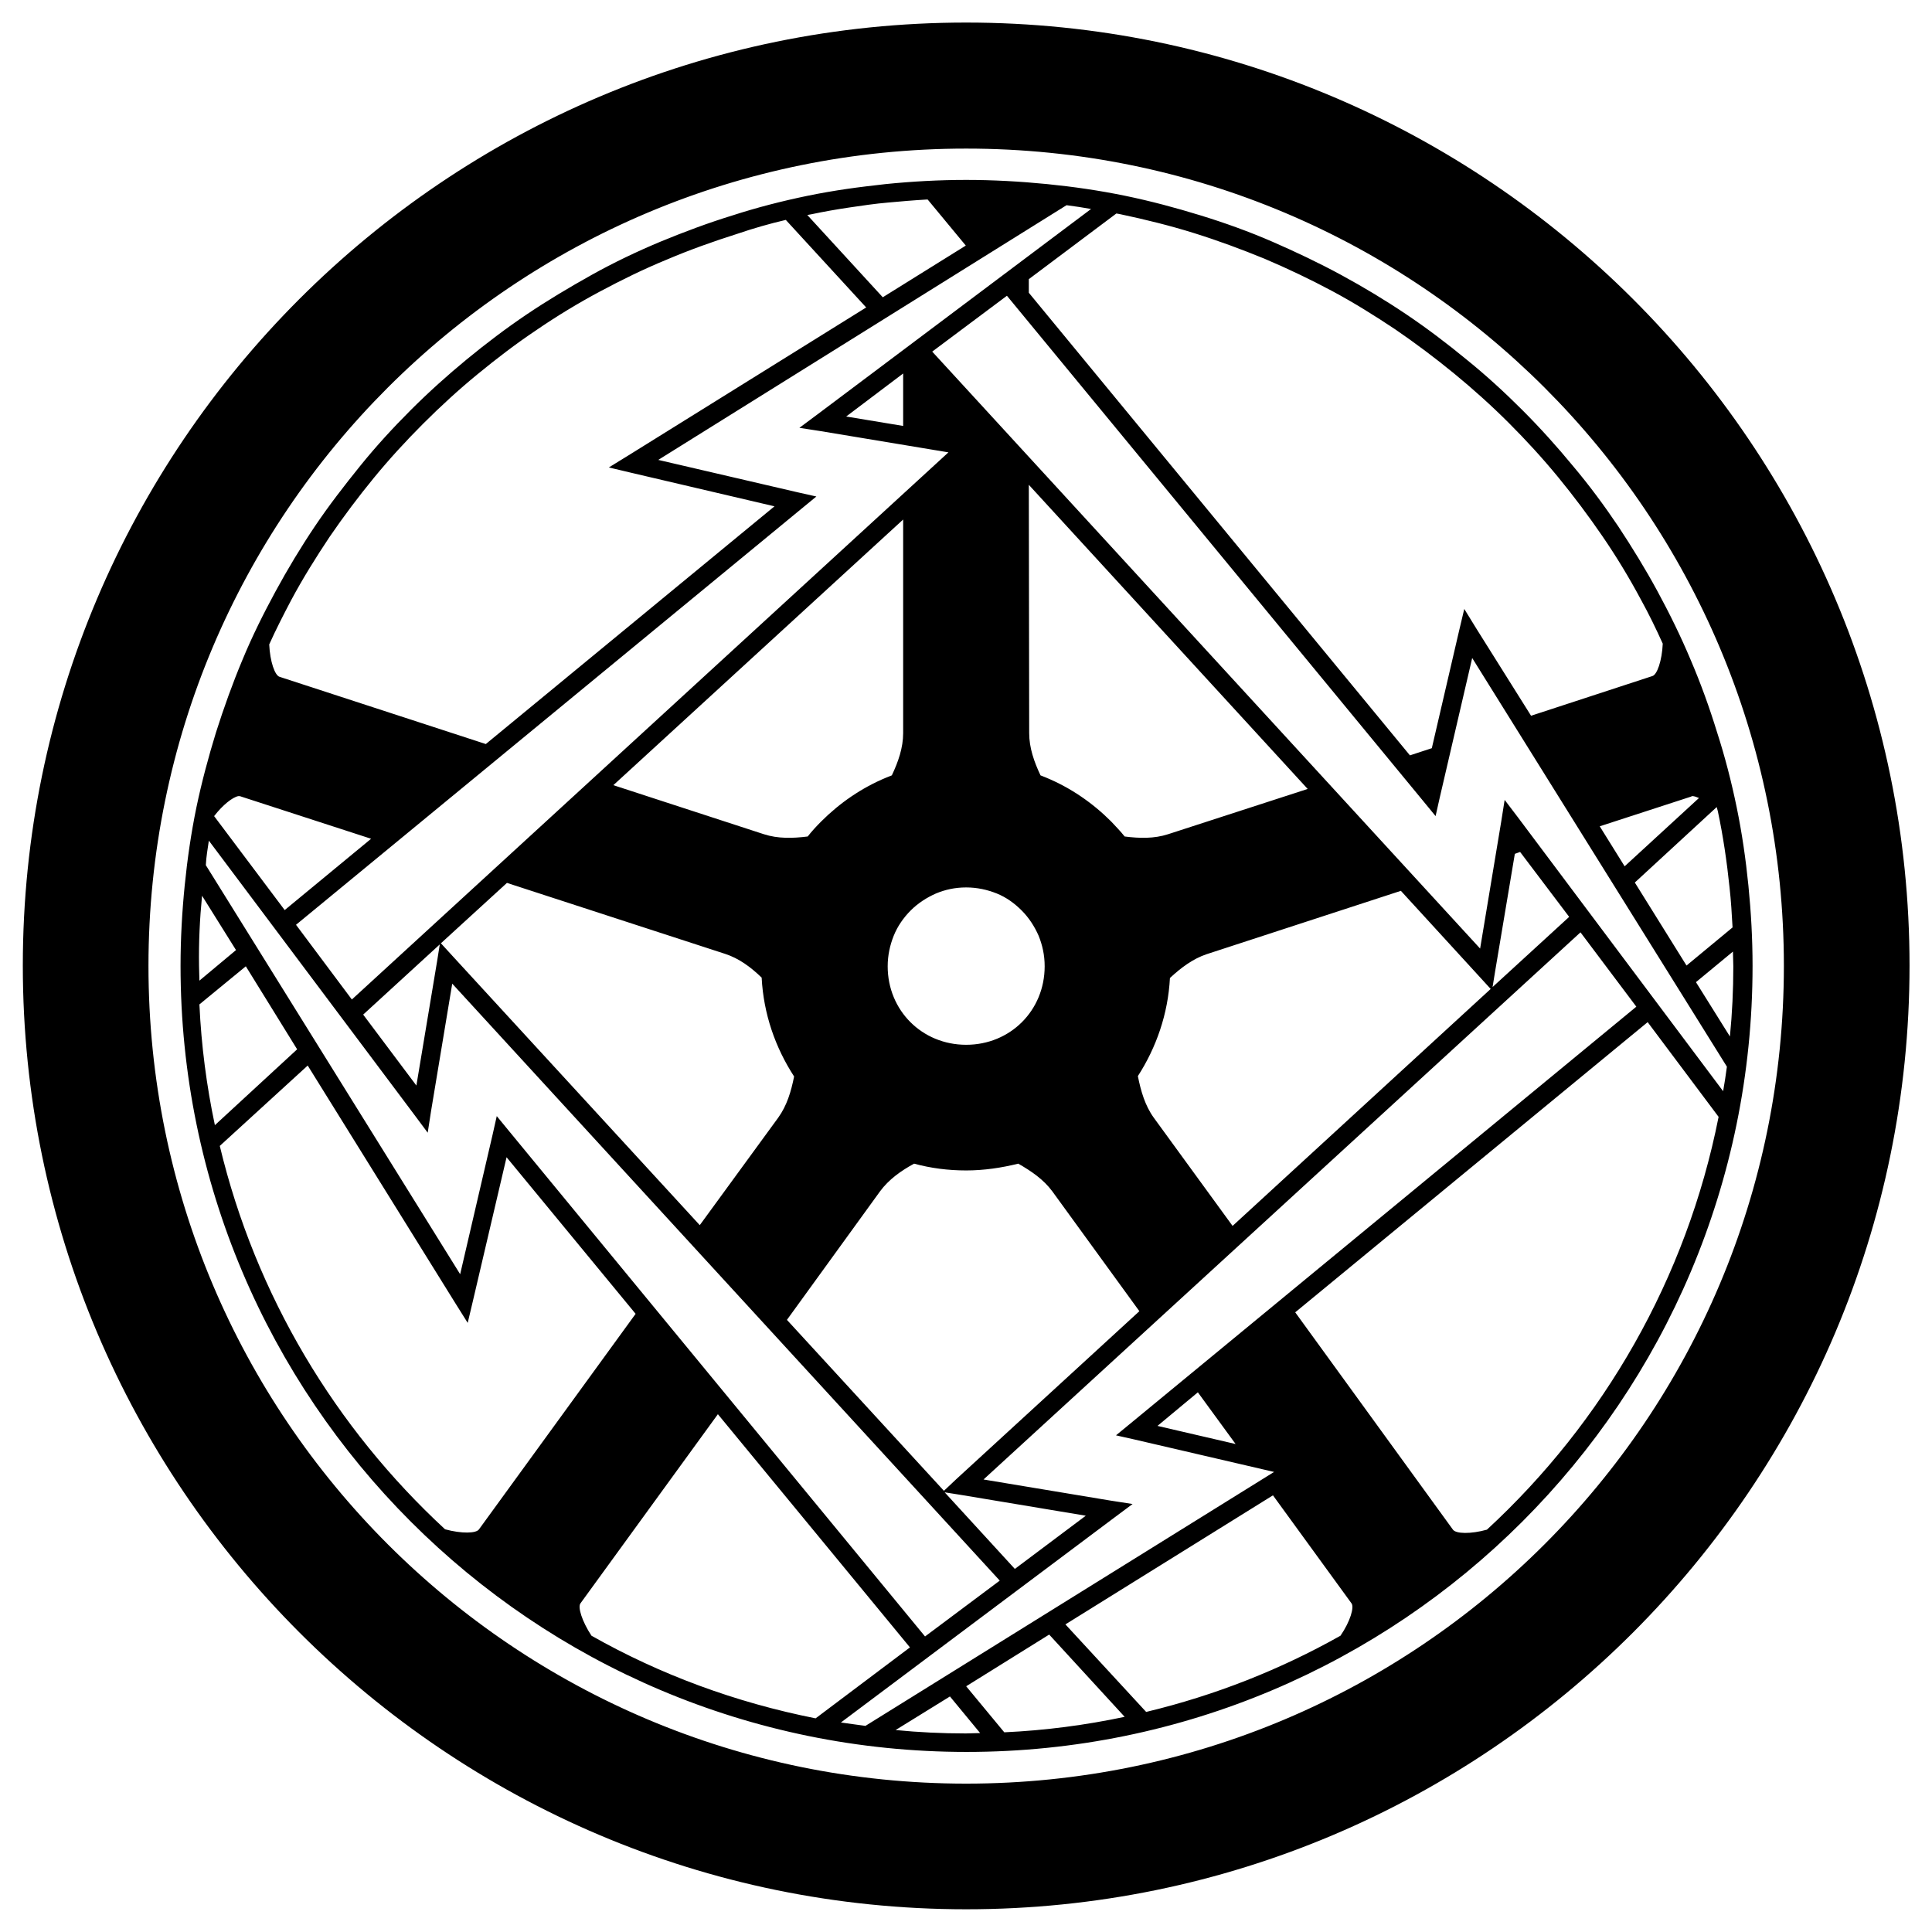 <svg xmlns="http://www.w3.org/2000/svg" x="0px" y="0px"  width="500px" height="500px" viewBox="0 0 512 512"><g id="rw-tsukiji-electric-tramway-o.svg"><g id="337_" transform="translate(-307.754,-535.321)">
			<path id="2838-7-4-1-4_5_" d="M563.8,541.3c-137.9,0-250,112.1-250,249.9s112.1,250.1,250,250.1s250-112.2,250-250.1
				S701.6,541.3,563.8,541.3L563.8,541.3z M563.8,574.7c119.9,0,216.7,96.8,216.7,216.6S683.6,1008,563.8,1008
				s-216.7-96.9-216.7-216.7S443.9,574.7,563.8,574.7L563.8,574.7z M563.8,583c-7.2,0-14.3,0.4-21.3,1.1c-3.5,0.4-7,0.8-10.4,1.3
				c-3.4,0.5-6.9,1.1-10.3,1.8c-6.8,1.4-13.4,3.1-19.9,5.2c-6.5,2-12.9,4.4-19.2,7c-6.2,2.6-12.3,5.5-18.2,8.8s-11.6,6.7-17.1,10.4
				c-5.5,3.7-10.9,7.8-16,12c-5.1,4.2-10.1,8.7-14.8,13.4c-4.7,4.7-9.2,9.6-13.4,14.8s-8.3,10.5-12,16c-3.7,5.5-7.2,11.3-10.4,17.2
				c-3.2,5.9-6.2,11.9-8.8,18.2c-2.6,6.2-4.9,12.6-7,19.2c-2,6.5-3.8,13.2-5.2,19.9c-1.4,6.8-2.4,13.7-3.1,20.7
				c-0.7,7-1.1,14.1-1.1,21.3c0,115,93.3,208.3,208.3,208.3s208.3-93.3,208.3-208.3c0-7.2-0.4-14.3-1.1-21.3
				c-0.7-7-1.7-13.9-3.1-20.7c-1.4-6.8-3.1-13.4-5.2-19.9c-2-6.5-4.3-12.9-7-19.2c-2.6-6.2-5.6-12.3-8.8-18.2
				c-3.2-5.9-6.7-11.6-10.4-17.2c-3.7-5.5-7.7-10.9-12-16c-4.2-5.1-8.7-10.1-13.4-14.8s-9.6-9.2-14.8-13.4c-5.1-4.2-10.5-8.3-16-12
				c-5.5-3.7-11.3-7.2-17.2-10.4s-12-6.1-18.2-8.8s-12.6-5-19.1-7s-13.2-3.8-20-5.2c-6.8-1.4-13.7-2.4-20.7-3.1
				C578.1,583.4,570.9,583,563.8,583L563.8,583z M553.3,588.2c0.1,0,0.2,0,0.3,0l10.1,12.2l-22,13.7l-20-21.8
				c0.4-0.1,0.7-0.1,1.1-0.2c3.3-0.7,6.7-1.3,10.1-1.8s6.7-1,10.2-1.3C546.4,588.7,549.8,588.4,553.3,588.2z M590.4,589.7
				c2.2,0.3,4.3,0.6,6.5,1l-72.6,54.5l-4.7,3.5l5.8,0.9l33.7,5.6L401,800.2l-14.8-19.8l134-110.3l3.9-3.2l-4.9-1.1l-37-8.6
				L590.4,589.7z M603.6,591.9c0.4,0.1,0.8,0.1,1.1,0.2c6.6,1.4,13.1,3,19.5,5c6.4,2,12.6,4.3,18.7,6.8c6.1,2.6,12,5.4,17.8,8.5
				s11.4,6.6,16.8,10.2c5.4,3.7,10.6,7.6,15.6,11.7c5,4.1,9.9,8.5,14.5,13.1c4.6,4.6,9,9.4,13.1,14.4c4.1,5,8,10.2,11.7,15.6
				c3.7,5.4,7.1,11,10.2,16.8c2.1,3.8,4,7.7,5.8,11.7c-0.2,4.5-1.5,8.3-2.8,8.6l-32.1,10.5L699,701.9l-3.2-5.2l-1.4,5.9l-7.2,31
				l-5.8,1.9l-101-122.6v-3.6L603.6,591.9L603.6,591.9z M516,593.6l21.3,23.2l-63,39.2l-5.2,3.2l5.9,1.4l38,8.9l-76.5,63l-54.6-17.8
				c-1.3-0.3-2.6-4.1-2.8-8.6c1.8-4,3.8-7.9,5.8-11.7c3.1-5.8,6.6-11.4,10.2-16.8c3.7-5.4,7.6-10.6,11.7-15.6
				c4.1-5,8.5-9.8,13.1-14.4c4.6-4.6,9.4-9,14.4-13.1c5-4.1,10.2-8.1,15.6-11.7c5.4-3.7,11-7.1,16.8-10.2s11.7-6,17.8-8.5
				c6.1-2.6,12.3-4.8,18.6-6.8C507.5,595.8,511.7,594.6,516,593.6z M574.6,613.7l110.4,134l3.2,3.9l1.1-4.9l8.6-37L765.4,818
				c-0.3,2.2-0.6,4.3-1,6.5L710,751.9l-3.5-4.6l-0.9,5.7l-5.6,33.7L554.8,628.5L574.6,613.7L574.6,613.7z M547.1,634.3v13.9
				l-15.1-2.5L547.1,634.3z M580.4,663.8l73.9,80.6l-37,12c-3.7,1.2-7.6,1.1-11.5,0.6c-1.1-1.4-2.4-2.7-3.6-4
				c-4.9-4.9-10.7-8.9-17.2-11.6c-0.5-0.2-1-0.4-1.5-0.6c-1.7-3.6-3-7.3-3-11.2L580.4,663.8L580.4,663.8z M547.1,673v56.6
				c0,3.9-1.3,7.6-3,11.2c-0.5,0.2-1,0.4-1.5,0.6c-6.5,2.7-12.3,6.7-17.2,11.6c-1.3,1.3-2.5,2.6-3.6,4c-4,0.5-7.9,0.6-11.6-0.6
				l-39.9-13L547.1,673z M370.9,746.3c0.3,0,0.5,0,0.7,0.1l34.5,11.2l-22.9,18.9l-18.7-24.9C366.8,748.6,369.4,746.6,370.9,746.3z
				 M756.3,746.3c0.4,0,1,0.2,1.7,0.5l-19.7,18.1l-6.6-10.6l24.3-7.9C756,746.3,756.1,746.3,756.3,746.3L756.3,746.3z M762.7,749.2
				c0.1,0.4,0.2,0.7,0.3,1.1c1.4,6.6,2.4,13.4,3.1,20.2c0.4,3.5,0.6,7.1,0.8,10.6l-12.2,10.1l-13.7-22L762.7,749.2z M363.1,758.1
				l54.5,72.7l3.5,4.7l0.9-5.8l5.6-33.7l145.1,158.2l-19.8,14.8L442.6,835l-3.2-3.9l-1.1,4.9l-8.6,37l-67.4-108.4
				C362.4,762.4,362.8,760.2,363.1,758.1z M710.6,761.1l13,17.2l-20.3,18.6l0.7-4.3l5.2-31L710.6,761.1z M442.1,769.3l57.8,18.8
				c3.7,1.2,6.8,3.5,9.7,6.3c0.5,9.6,3.6,18.5,8.6,26.2c-0.8,4-1.9,7.7-4.2,10.9L493.2,860l-65.4-71.2l-3.2-3.5L442.1,769.3z
				 M563.8,770.5c2.9,0,5.6,0.6,8.1,1.6s4.7,2.6,6.6,4.5s3.4,4.2,4.5,6.7c1,2.5,1.6,5.1,1.6,8.1c0,11.7-9.1,20.8-20.8,20.8
				c-11.7,0-20.8-9.1-20.8-20.8c0-2.9,0.6-5.6,1.6-8.1c1-2.5,2.6-4.8,4.5-6.7c1.9-1.9,4.2-3.4,6.7-4.5
				C558.2,771.1,560.8,770.5,563.8,770.5z M679,771.4l20.6,22.5l3.2,3.5l-68.4,62.8l-20.9-28.7c-2.3-3.2-3.4-7-4.2-11
				c4.9-7.6,8-16.5,8.5-26c2.9-2.7,6.1-5.1,9.7-6.3L679,771.4z M361.3,772.7l9,14.4l-9.7,8.1c0-1.3-0.1-2.6-0.1-3.9
				C360.4,785,360.7,778.8,361.3,772.7L361.3,772.7z M726.6,782.4l14.8,19.7l-134,110.4l-3.9,3.2l4.9,1.1l37,8.6l-108.3,67.3
				c-2.2-0.3-4.4-0.6-6.5-0.9l72.6-54.4l4.7-3.5l-5.8-0.9l-33.7-5.6L726.6,782.4z M424.3,785.6l-0.7,4.4l-5.5,33L404,804.2
				L424.3,785.6z M767,787.5c0,1.3,0.1,2.6,0.1,3.9c0,6.3-0.3,12.5-0.9,18.6l-9-14.4L767,787.5L767,787.5z M372.9,791.4l13.6,22
				l-21.8,20.1c-2.2-10.4-3.6-21.1-4.1-32L372.9,791.4z M744.4,806.2l18.8,25.1c-8.5,42.9-30.5,80.9-61.4,109.4
				c-4.3,1.2-8.2,1.1-9,0L651,883.1L744.4,806.2z M389.3,817.7l39.2,63.1l3.2,5.1l1.4-5.9l8.9-38l34.2,41.5l-41.5,57.1
				c-0.7,1.1-4.6,1.2-9,0c-29-26.8-50.2-61.9-59.7-101.6L389.3,817.7z M550,843.7c4.4,1.2,9,1.8,13.8,1.8c4.7,0,9.4-0.7,13.8-1.8
				c3.5,2,6.7,4.2,9,7.3l23.1,31.8l-48.4,44.4l-3.4,3.2l-41.6-45.3L541,851C543.3,847.9,546.5,845.6,550,843.7z M625.2,904.3
				l10,13.7l-20.7-4.8L625.2,904.3z M498,910.1l50.9,61.8l-25,18.8c-21.2-4.2-41.2-11.6-59.4-21.9c-2.5-3.8-3.7-7.6-2.9-8.6
				L498,910.1z M558.1,930.8l4.4,0.7l33,5.5l-18.8,14.1L558.1,930.8z M645.1,931.6l20.8,28.6c0.8,1-0.3,4.8-2.9,8.6
				c-16,9-33.2,15.8-51.5,20.2l-21.4-23.2L645.1,931.6z M585.8,968.5l20,21.8c-10.4,2.2-21,3.6-31.9,4.1l-10.1-12.2L585.8,968.5z
				 M559.5,984.9l8,9.7c-1.3,0-2.5,0.1-3.8,0.1c-6.3,0-12.5-0.3-18.6-0.9L559.5,984.9L559.5,984.9z"/>
		</g></g></svg> 
